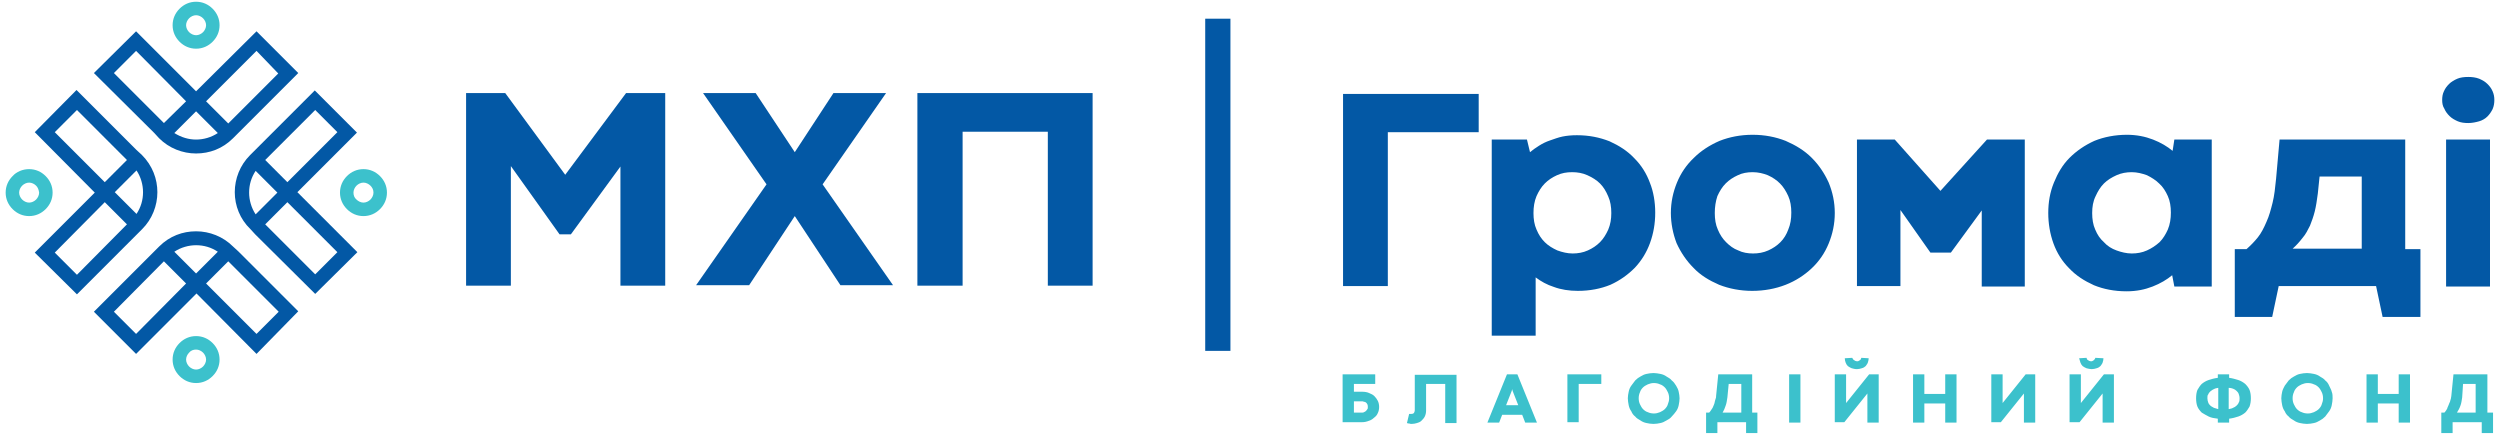 <svg width="230" height="40" viewBox="0 0 230 40" fill="none" xmlns="http://www.w3.org/2000/svg">
<path d="M113.2 1.72H110.88V32.28H113.2V1.72Z" fill="#0358A5"/>
<path d="M20.999 11.36L25.599 6.76L23.599 4.68L18.959 9.32L20.999 11.36ZM14.639 22.68C15.599 21.72 16.799 21.28 18.039 21.28C19.279 21.28 20.519 21.76 21.439 22.68L21.919 23.12L27.439 28.64L23.599 32.56L18.079 27L12.519 32.56L8.639 28.68L14.159 23.16L14.639 22.68ZM20.999 24.04L18.959 26.08L23.599 30.72L25.639 28.68L20.999 24.04ZM17.119 26.08L15.079 24.04L10.479 28.68L12.519 30.72L17.119 26.08ZM18.039 22.56C17.359 22.56 16.639 22.76 16.039 23.16L18.039 25.16L20.039 23.16C19.439 22.76 18.759 22.56 18.039 22.56ZM12.559 19.68C12.959 19.08 13.159 18.4 13.159 17.68C13.159 17 12.959 16.28 12.559 15.68L10.559 17.68L12.559 19.68ZM14.479 17.68C14.479 18.92 13.999 20.16 13.079 21.08L12.599 21.56L7.079 27.08L3.199 23.24L8.719 17.72L3.199 12.16L7.039 8.28L12.559 13.8L13.039 14.24C14.039 15.24 14.479 16.48 14.479 17.68ZM11.679 20.64L9.639 18.6L5.039 23.24L7.079 25.28L11.679 20.64ZM9.639 16.76L11.679 14.72L7.079 10.12L5.039 12.16L9.639 16.76ZM23.519 15.72C23.119 16.32 22.919 17 22.919 17.72C22.919 18.4 23.119 19.12 23.519 19.72L25.519 17.72L23.519 15.72ZM21.599 17.68C21.599 16.44 22.079 15.2 22.999 14.28L23.439 13.84L28.959 8.32L32.839 12.2L27.359 17.68L32.879 23.2L28.999 27.04L23.479 21.56L23.039 21.08C22.079 20.16 21.599 18.92 21.599 17.68ZM24.399 14.72L26.439 16.76L31.039 12.16L28.999 10.12L24.399 14.72ZM26.439 18.6L24.399 20.64L28.999 25.24L31.039 23.2L26.439 18.6ZM17.119 9.32L12.519 4.68L10.479 6.72L15.079 11.32L17.119 9.32ZM14.199 12.24L8.639 6.72L12.519 2.88L18.039 8.4L23.599 2.88L27.439 6.72L21.919 12.24L21.439 12.72C20.479 13.68 19.279 14.12 18.039 14.12C16.799 14.12 15.559 13.64 14.639 12.72L14.199 12.24ZM18.039 12.84C18.719 12.84 19.439 12.64 20.039 12.24L18.039 10.24L16.039 12.24C16.679 12.64 17.359 12.84 18.039 12.84Z" fill="#0358A5"/>
<path d="M18.04 0.16C18.64 0.16 19.16 0.4 19.56 0.8C19.96 1.2 20.2 1.72 20.2 2.32C20.2 2.92 19.96 3.44 19.56 3.84C19.16 4.24 18.64 4.48 18.04 4.48C17.44 4.48 16.92 4.24 16.52 3.84C16.12 3.44 15.88 2.92 15.88 2.32C15.88 1.72 16.12 1.2 16.52 0.8C16.92 0.4 17.44 0.16 18.04 0.16ZM18.68 1.68C18.52 1.52 18.28 1.4 18.04 1.4C17.8 1.4 17.56 1.52 17.4 1.68C17.24 1.84 17.12 2.08 17.12 2.32C17.12 2.56 17.24 2.8 17.4 2.96C17.56 3.12 17.8 3.24 18.04 3.24C18.28 3.24 18.52 3.12 18.68 2.96C18.84 2.8 18.96 2.56 18.96 2.32C18.96 2.08 18.84 1.84 18.68 1.68Z" fill="#3CC1CC"/>
<path d="M18.04 30.92C18.64 30.92 19.16 31.16 19.56 31.56C19.96 31.96 20.2 32.48 20.2 33.08C20.2 33.68 19.96 34.2 19.56 34.6C19.16 35 18.64 35.24 18.04 35.24C17.44 35.24 16.92 35 16.52 34.6C16.12 34.2 15.88 33.68 15.88 33.08C15.88 32.48 16.12 31.96 16.52 31.56C16.92 31.16 17.44 30.92 18.04 30.92ZM18.68 32.44C18.52 32.28 18.28 32.16 18.04 32.16C17.8 32.16 17.56 32.24 17.4 32.44C17.24 32.6 17.12 32.84 17.12 33.08C17.12 33.32 17.24 33.56 17.4 33.72C17.56 33.88 17.8 34 18.04 34C18.28 34 18.52 33.88 18.68 33.72C18.84 33.56 18.96 33.32 18.96 33.08C18.96 32.84 18.84 32.6 18.68 32.44Z" fill="#3CC1CC"/>
<path d="M2.68 15.56C3.28 15.56 3.8 15.8 4.2 16.2C4.6 16.6 4.84 17.12 4.84 17.72C4.84 18.32 4.6 18.84 4.2 19.24C3.8 19.64 3.28 19.88 2.68 19.88C2.08 19.88 1.56 19.64 1.16 19.24C0.76 18.84 0.52 18.32 0.52 17.72C0.52 17.12 0.76 16.6 1.16 16.2C1.52 15.8 2.08 15.56 2.68 15.56ZM3.32 17.08C3.16 16.92 2.92 16.8 2.68 16.8C2.44 16.8 2.2 16.92 2.04 17.08C1.88 17.24 1.76 17.48 1.76 17.72C1.76 17.96 1.88 18.2 2.04 18.36C2.2 18.52 2.44 18.64 2.68 18.64C2.92 18.64 3.16 18.52 3.32 18.36C3.48 18.2 3.6 17.96 3.6 17.72C3.56 17.44 3.48 17.24 3.32 17.08Z" fill="#3CC1CC"/>
<path d="M33.439 15.56C34.039 15.56 34.559 15.8 34.959 16.2C35.359 16.6 35.599 17.12 35.599 17.72C35.599 18.32 35.359 18.84 34.959 19.24C34.559 19.64 34.039 19.88 33.439 19.88C32.839 19.88 32.319 19.64 31.919 19.24C31.519 18.84 31.279 18.32 31.279 17.72C31.279 17.12 31.519 16.6 31.919 16.2C32.319 15.8 32.839 15.56 33.439 15.56ZM34.079 17.08C33.919 16.92 33.679 16.8 33.439 16.8C33.199 16.8 32.959 16.92 32.799 17.08C32.639 17.24 32.519 17.48 32.519 17.72C32.519 17.96 32.599 18.2 32.799 18.36C32.959 18.52 33.199 18.64 33.439 18.64C33.679 18.64 33.919 18.52 34.079 18.36C34.239 18.2 34.359 17.96 34.359 17.72C34.359 17.44 34.239 17.24 34.079 17.08Z" fill="#3CC1CC"/>
<path d="M51.48 21.56L47 15.28V26.28H42.88V8.56H46.48L52 16.08L57.6 8.56H61.2V26.28H57.08V15.32L52.52 21.56H51.48ZM73.12 14L76.68 8.56H81.52L75.68 16.96L82.16 26.24H77.32L73.12 19.88L68.92 26.24H64.04L70.52 16.96L64.68 8.56H69.52L73.12 14ZM96.4 12.12H88.56V26.28H84.4V8.56H100.52V26.28H96.4V12.12Z" fill="#0358A5"/>
<path d="M123.56 8.64H136.04V12.16H127.68V26.32H123.56V8.64ZM152.28 19.56C152.28 20.56 152.12 21.48 151.8 22.36C151.48 23.24 151 24 150.4 24.64C149.76 25.28 149.04 25.8 148.16 26.2C147.28 26.56 146.28 26.76 145.16 26.76C144.36 26.76 143.6 26.64 142.96 26.4C142.32 26.2 141.76 25.88 141.28 25.52V30.88H137.24V12.84H140.48L140.76 14C141 13.8 141.28 13.6 141.6 13.4C141.92 13.2 142.24 13.04 142.6 12.92C142.96 12.8 143.36 12.64 143.76 12.56C144.16 12.48 144.6 12.44 145.08 12.44C146.2 12.44 147.16 12.64 148.08 13C148.96 13.4 149.72 13.88 150.36 14.56C151 15.2 151.48 15.96 151.8 16.84C152.12 17.64 152.28 18.6 152.28 19.56ZM148.24 19.6C148.24 19.04 148.16 18.52 147.96 18.08C147.76 17.6 147.52 17.2 147.2 16.88C146.88 16.56 146.48 16.32 146.04 16.12C145.6 15.92 145.12 15.84 144.64 15.84C144.12 15.84 143.68 15.92 143.24 16.12C142.8 16.32 142.44 16.56 142.12 16.88C141.8 17.2 141.56 17.6 141.36 18.04C141.16 18.52 141.08 19.04 141.08 19.6C141.08 20.16 141.16 20.68 141.36 21.12C141.56 21.6 141.8 21.96 142.12 22.28C142.44 22.6 142.84 22.84 143.28 23.04C143.72 23.2 144.2 23.32 144.68 23.32C145.16 23.32 145.64 23.24 146.08 23.04C146.52 22.84 146.88 22.6 147.2 22.28C147.52 21.96 147.76 21.56 147.96 21.12C148.16 20.64 148.24 20.16 148.24 19.6ZM153.72 19.6C153.72 18.6 153.92 17.68 154.28 16.8C154.64 15.92 155.16 15.16 155.84 14.52C156.48 13.88 157.28 13.36 158.2 12.96C159.12 12.6 160.12 12.4 161.24 12.4C162.36 12.4 163.36 12.6 164.28 12.96C165.2 13.36 166 13.84 166.68 14.52C167.32 15.16 167.84 15.92 168.24 16.8C168.6 17.68 168.8 18.6 168.8 19.6C168.8 20.6 168.6 21.52 168.24 22.4C167.88 23.28 167.36 24.04 166.68 24.68C166 25.32 165.2 25.84 164.28 26.2C163.36 26.56 162.32 26.76 161.2 26.76C160.12 26.76 159.08 26.56 158.16 26.2C157.24 25.8 156.44 25.32 155.8 24.64C155.16 24 154.64 23.24 154.24 22.36C153.92 21.52 153.72 20.56 153.72 19.6ZM157.76 19.6C157.76 20.16 157.84 20.68 158.04 21.12C158.24 21.6 158.48 21.96 158.8 22.28C159.12 22.6 159.48 22.88 159.92 23.04C160.32 23.24 160.8 23.32 161.28 23.32C161.76 23.32 162.24 23.24 162.68 23.04C163.12 22.84 163.48 22.6 163.8 22.28C164.12 21.96 164.36 21.56 164.52 21.12C164.72 20.64 164.8 20.16 164.8 19.56C164.8 19 164.72 18.48 164.52 18.04C164.32 17.6 164.08 17.2 163.76 16.88C163.44 16.56 163.08 16.32 162.64 16.12C162.24 15.96 161.76 15.84 161.24 15.84C160.76 15.84 160.28 15.92 159.88 16.12C159.44 16.32 159.08 16.56 158.76 16.88C158.44 17.2 158.2 17.6 158 18.04C157.84 18.52 157.76 19.04 157.76 19.6ZM178.52 17.56L182.8 12.84H186.28V26.36H182.32V19.36L179.48 23.24H177.6L174.84 19.32V26.32H170.84V12.84H174.32L178.52 17.56ZM188.44 19.6C188.44 18.6 188.6 17.68 188.96 16.8C189.32 15.92 189.76 15.16 190.4 14.52C191.04 13.88 191.8 13.36 192.68 12.96C193.56 12.6 194.6 12.4 195.68 12.4C196.56 12.4 197.36 12.56 198.08 12.84C198.8 13.12 199.4 13.48 199.88 13.88L200.04 12.84H203.48V26.36H200.04L199.84 25.32C199.36 25.72 198.76 26.08 198.04 26.36C197.32 26.64 196.56 26.8 195.64 26.8C194.52 26.8 193.52 26.6 192.64 26.24C191.76 25.84 191 25.36 190.36 24.68C189.72 24.04 189.24 23.28 188.92 22.4C188.6 21.52 188.44 20.56 188.44 19.6ZM192.48 19.6C192.48 20.16 192.56 20.68 192.76 21.12C192.96 21.6 193.2 21.96 193.56 22.28C193.88 22.64 194.28 22.88 194.72 23.04C195.16 23.2 195.64 23.32 196.12 23.32C196.6 23.32 197.08 23.24 197.52 23.04C197.96 22.84 198.32 22.6 198.68 22.28C199 21.96 199.24 21.56 199.44 21.12C199.64 20.64 199.72 20.12 199.72 19.56C199.72 19 199.64 18.48 199.44 18.04C199.24 17.6 199 17.2 198.64 16.88C198.32 16.56 197.92 16.32 197.52 16.12C197.08 15.96 196.6 15.84 196.12 15.84C195.64 15.84 195.16 15.92 194.72 16.12C194.28 16.32 193.88 16.56 193.56 16.88C193.24 17.2 193 17.6 192.8 18.04C192.56 18.52 192.48 19.04 192.48 19.6ZM218.6 26.32H209.64L209.04 29.16H205.6V22.92H206.68C207.04 22.6 207.4 22.24 207.72 21.84C208.04 21.44 208.28 20.96 208.52 20.4C208.76 19.88 208.92 19.28 209.08 18.64C209.24 18 209.32 17.24 209.4 16.44L209.72 12.84H221.28V22.92H222.68V29.16H219.2L218.6 26.32ZM213.24 17.8C213.16 18.4 213.08 18.96 212.96 19.44C212.84 19.92 212.68 20.36 212.52 20.76C212.32 21.16 212.12 21.56 211.84 21.88C211.56 22.24 211.28 22.56 210.92 22.88H217.28V16.24H213.4L213.24 17.8ZM225.04 12.84H229.08V26.36H225.04V12.84ZM224.68 9.2C224.68 8.92 224.72 8.64 224.84 8.4C224.96 8.12 225.12 7.92 225.32 7.72C225.52 7.52 225.8 7.36 226.08 7.24C226.36 7.12 226.72 7.08 227.08 7.08C227.44 7.08 227.76 7.12 228.08 7.24C228.36 7.36 228.64 7.52 228.84 7.72C229.04 7.92 229.2 8.12 229.32 8.4C229.44 8.68 229.48 8.92 229.48 9.2C229.48 9.48 229.44 9.76 229.32 10.04C229.2 10.28 229.04 10.52 228.84 10.72C228.64 10.92 228.36 11.08 228.08 11.16C227.8 11.24 227.44 11.32 227.08 11.32C226.72 11.32 226.4 11.28 226.12 11.16C225.84 11.04 225.56 10.88 225.36 10.68C225.16 10.48 225 10.28 224.88 10C224.72 9.76 224.68 9.48 224.68 9.2Z" fill="#0358A5"/>
<path d="M125.32 36.04C125.56 36.04 125.8 36.08 125.96 36.16C126.16 36.24 126.32 36.32 126.44 36.44C126.56 36.56 126.68 36.72 126.76 36.88C126.84 37.04 126.88 37.24 126.88 37.44C126.88 37.64 126.84 37.84 126.76 38C126.68 38.2 126.56 38.32 126.4 38.44C126.28 38.56 126.08 38.68 125.92 38.72C125.72 38.8 125.52 38.84 125.32 38.84H123.52V34.44H126.52V35.32H124.56V36.04H125.32ZM124.56 36.92V37.96H125.28C125.36 37.96 125.44 37.96 125.48 37.92C125.56 37.88 125.6 37.88 125.68 37.8C125.72 37.76 125.76 37.68 125.8 37.64C125.84 37.6 125.84 37.52 125.84 37.44C125.84 37.36 125.84 37.28 125.8 37.2C125.76 37.12 125.72 37.08 125.68 37.04C125.64 37 125.56 36.96 125.48 36.96C125.4 36.92 125.32 36.92 125.28 36.92H124.56ZM133 35.32H131.2V37.76C131.2 37.96 131.16 38.16 131.08 38.32C131 38.48 130.88 38.6 130.76 38.72C130.64 38.84 130.48 38.88 130.36 38.92C130.24 38.96 130.04 39 129.88 39C129.8 39 129.72 39 129.64 38.96C129.56 38.96 129.52 38.96 129.44 38.92L129.64 38.08C129.64 38.08 129.64 38.08 129.68 38.08H129.72C129.72 38.08 129.76 38.08 129.8 38.08C129.84 38.08 129.84 38.08 129.84 38.08C129.96 38.08 130.04 38.04 130.08 38C130.12 37.92 130.16 37.84 130.16 37.72V34.48H134V38.92H132.96V35.32H133ZM140.04 38.16H138.2L137.92 38.88H136.84L138.64 34.44H139.6L141.4 38.88H140.32L140.04 38.16ZM138.56 37.28H139.68L139.16 35.96L139.12 35.8L139.08 35.96L138.56 37.28ZM144.2 34.44H147.32V35.32H145.24V38.84H144.2V34.44ZM149.76 36.64C149.76 36.44 149.8 36.24 149.84 36.04C149.88 35.84 149.96 35.64 150.08 35.48C150.2 35.32 150.32 35.16 150.44 35C150.6 34.84 150.76 34.72 150.92 34.64C151.12 34.52 151.28 34.44 151.48 34.4C151.68 34.36 151.88 34.32 152.12 34.32C152.32 34.32 152.56 34.36 152.76 34.4C152.96 34.44 153.16 34.52 153.32 34.64C153.52 34.76 153.68 34.84 153.8 35C153.96 35.12 154.08 35.28 154.2 35.48C154.32 35.68 154.4 35.84 154.44 36.04C154.48 36.24 154.52 36.44 154.52 36.64C154.52 36.84 154.48 37.08 154.44 37.28C154.4 37.48 154.32 37.68 154.2 37.84C154.08 38 153.96 38.16 153.8 38.32C153.68 38.48 153.48 38.6 153.32 38.68C153.12 38.8 152.96 38.88 152.76 38.92C152.56 38.96 152.36 39 152.12 39C151.88 39 151.68 38.96 151.48 38.92C151.28 38.88 151.08 38.8 150.92 38.68C150.72 38.56 150.56 38.48 150.44 38.32C150.28 38.2 150.16 38.04 150.08 37.84C149.96 37.68 149.88 37.48 149.84 37.28C149.8 37.08 149.76 36.84 149.76 36.64ZM150.76 36.64C150.76 36.84 150.8 37.04 150.88 37.2C150.96 37.36 151.04 37.52 151.16 37.64C151.28 37.76 151.44 37.88 151.6 37.92C151.76 38 151.96 38.04 152.16 38.04C152.36 38.04 152.52 38 152.72 37.92C152.88 37.84 153.04 37.76 153.16 37.64C153.28 37.52 153.4 37.36 153.44 37.2C153.52 37 153.56 36.84 153.56 36.64C153.56 36.44 153.52 36.24 153.44 36.08C153.36 35.92 153.28 35.76 153.16 35.64C153.04 35.52 152.88 35.4 152.72 35.36C152.56 35.28 152.36 35.24 152.16 35.24C151.96 35.24 151.8 35.28 151.6 35.36C151.44 35.44 151.28 35.52 151.16 35.64C151.04 35.76 150.92 35.92 150.88 36.08C150.8 36.24 150.76 36.44 150.76 36.64ZM160.68 38.84H158V39.84H156.96V37.96H157.24C157.28 37.92 157.36 37.84 157.4 37.76C157.44 37.68 157.52 37.6 157.56 37.52C157.6 37.44 157.64 37.32 157.68 37.24C157.72 37.12 157.76 37.04 157.76 36.96C157.8 36.84 157.8 36.76 157.84 36.68C157.88 36.6 157.88 36.52 157.88 36.44L158.08 34.44H161.2V37.96H161.68V39.84H160.64V38.84H160.68ZM158.92 36.56C158.88 36.84 158.84 37.12 158.76 37.32C158.68 37.56 158.6 37.76 158.48 37.96H160.2V35.32H159.04L158.92 36.56ZM164.6 34.44H165.64V38.88H164.6V34.44ZM168.8 34.44H169.84V37.08L171.96 34.44H172.84V38.88H171.8V36.2L169.68 38.84H168.8V34.44ZM171.92 32.96C171.92 33.08 171.88 33.24 171.84 33.36C171.8 33.48 171.72 33.56 171.64 33.68C171.56 33.76 171.44 33.84 171.28 33.88C171.16 33.92 171 33.96 170.84 33.96C170.64 33.96 170.52 33.92 170.36 33.88C170.24 33.84 170.12 33.76 170 33.68C169.92 33.6 169.84 33.48 169.8 33.36C169.76 33.24 169.72 33.12 169.72 32.96L170.4 32.92C170.44 32.96 170.44 33 170.48 33.04C170.52 33.08 170.52 33.12 170.56 33.12C170.6 33.16 170.64 33.16 170.68 33.2C170.72 33.2 170.8 33.24 170.84 33.24C170.88 33.24 170.96 33.24 171 33.2C171.04 33.2 171.08 33.16 171.12 33.12C171.16 33.08 171.2 33.08 171.2 33.04C171.2 33 171.24 32.96 171.24 32.92L171.92 32.96ZM176 34.44H177.04V36.24H178.96V34.44H180V38.88H178.96V37.12H177.04V38.88H176V34.44ZM183.2 34.44H184.24V37.08L186.36 34.44H187.24V38.88H186.2V36.2L184.08 38.84H183.2V34.44ZM190.4 34.44H191.44V37.08L193.56 34.44H194.48V38.88H193.44V36.2L191.32 38.84H190.4V34.44ZM193.52 32.96C193.52 33.08 193.48 33.24 193.44 33.36C193.4 33.48 193.32 33.56 193.24 33.68C193.16 33.76 193.04 33.84 192.88 33.88C192.76 33.92 192.6 33.96 192.44 33.96C192.28 33.96 192.12 33.92 191.96 33.88C191.84 33.84 191.72 33.76 191.6 33.68C191.52 33.6 191.44 33.48 191.4 33.36C191.36 33.24 191.32 33.12 191.28 32.96L191.96 32.92C191.96 32.96 192 33 192 33.04C192.04 33.08 192.04 33.12 192.08 33.12C192.12 33.16 192.16 33.16 192.2 33.2C192.24 33.2 192.32 33.24 192.36 33.24C192.4 33.24 192.48 33.24 192.52 33.2C192.56 33.2 192.6 33.16 192.64 33.12C192.68 33.08 192.68 33.08 192.72 33.04C192.76 33 192.76 32.96 192.76 32.92L193.52 32.96ZM204.04 38.52C203.72 38.48 203.44 38.44 203.2 38.32C202.96 38.2 202.76 38.08 202.56 37.96C202.4 37.8 202.24 37.6 202.16 37.4C202.08 37.2 202.04 36.92 202.04 36.64C202.04 36.36 202.08 36.08 202.16 35.88C202.28 35.68 202.4 35.48 202.56 35.32C202.76 35.16 202.96 35.04 203.2 34.96C203.44 34.88 203.72 34.8 204.04 34.76V34.44H205.08V34.76C205.4 34.8 205.64 34.88 205.92 34.96C206.16 35.04 206.36 35.16 206.56 35.32C206.72 35.48 206.88 35.68 206.96 35.88C207.04 36.08 207.08 36.36 207.08 36.64C207.08 36.92 207.04 37.16 206.96 37.4C206.84 37.6 206.72 37.8 206.56 37.96C206.36 38.12 206.16 38.24 205.92 38.32C205.68 38.4 205.4 38.48 205.08 38.52V38.88H204.04V38.52ZM203.08 36.64C203.08 36.8 203.12 36.92 203.16 37.04C203.2 37.16 203.28 37.24 203.36 37.32C203.44 37.4 203.56 37.44 203.68 37.52C203.8 37.56 203.92 37.6 204.08 37.64V35.68C203.92 35.72 203.8 35.72 203.68 35.8C203.56 35.84 203.48 35.92 203.36 36C203.28 36.08 203.2 36.16 203.16 36.28C203.08 36.36 203.08 36.48 203.08 36.64ZM206.04 36.64C206.04 36.48 206 36.36 205.96 36.24C205.92 36.12 205.84 36.04 205.76 35.96C205.68 35.88 205.56 35.8 205.44 35.76C205.32 35.72 205.2 35.68 205.04 35.68V37.64C205.16 37.6 205.32 37.6 205.44 37.52C205.56 37.48 205.68 37.4 205.76 37.32C205.84 37.24 205.92 37.16 205.96 37.04C206.04 36.92 206.04 36.8 206.04 36.64ZM209.88 36.64C209.88 36.44 209.92 36.24 209.96 36.04C210 35.84 210.12 35.64 210.2 35.48C210.32 35.32 210.44 35.16 210.56 35C210.72 34.84 210.88 34.72 211.04 34.64C211.24 34.52 211.4 34.44 211.6 34.4C211.8 34.36 212 34.32 212.24 34.32C212.44 34.32 212.68 34.36 212.88 34.4C213.08 34.44 213.28 34.52 213.44 34.64C213.64 34.76 213.8 34.84 213.92 35C214.08 35.12 214.2 35.28 214.28 35.48C214.36 35.68 214.48 35.84 214.52 36.04C214.6 36.24 214.6 36.44 214.6 36.64C214.6 36.84 214.56 37.08 214.52 37.28C214.48 37.48 214.4 37.68 214.28 37.84C214.16 38 214.04 38.16 213.92 38.32C213.76 38.48 213.6 38.6 213.44 38.68C213.24 38.8 213.08 38.88 212.88 38.92C212.68 38.96 212.48 39 212.24 39C212 39 211.8 38.96 211.6 38.92C211.4 38.88 211.2 38.8 211.04 38.68C210.84 38.56 210.68 38.48 210.56 38.32C210.4 38.2 210.28 38.04 210.2 37.84C210.08 37.68 210 37.48 209.96 37.28C209.92 37.08 209.88 36.84 209.88 36.64ZM210.92 36.64C210.92 36.84 210.96 37.04 211.04 37.2C211.12 37.36 211.2 37.52 211.32 37.64C211.44 37.76 211.6 37.88 211.76 37.92C211.92 38 212.12 38.04 212.32 38.04C212.52 38.04 212.68 38 212.88 37.92C213.04 37.84 213.2 37.76 213.32 37.64C213.44 37.52 213.56 37.36 213.6 37.2C213.68 37 213.72 36.84 213.72 36.64C213.72 36.44 213.68 36.24 213.6 36.08C213.52 35.92 213.44 35.76 213.32 35.64C213.2 35.52 213.04 35.4 212.88 35.36C212.72 35.28 212.52 35.24 212.32 35.24C212.12 35.24 211.96 35.28 211.76 35.36C211.6 35.44 211.44 35.52 211.32 35.64C211.2 35.76 211.08 35.92 211.04 36.08C210.96 36.24 210.92 36.44 210.92 36.64ZM217.72 34.44H218.76V36.24H220.68V34.44H221.72V38.88H220.68V37.12H218.76V38.88H217.72V34.44ZM228.32 38.84H225.64V39.84H224.6V37.96H224.88C224.92 37.92 225 37.84 225.04 37.76C225.08 37.68 225.16 37.6 225.16 37.52C225.2 37.44 225.24 37.32 225.28 37.24C225.32 37.12 225.36 37.04 225.4 36.96C225.44 36.84 225.44 36.76 225.48 36.68C225.48 36.6 225.52 36.52 225.52 36.44L225.72 34.44H228.84V37.96H229.36V39.84H228.32V38.84ZM226.52 36.56C226.48 36.84 226.44 37.12 226.36 37.32C226.28 37.56 226.16 37.76 226.04 37.96H227.76V35.32H226.6L226.52 36.56Z" fill="#3CC1CC"/>
</svg>
